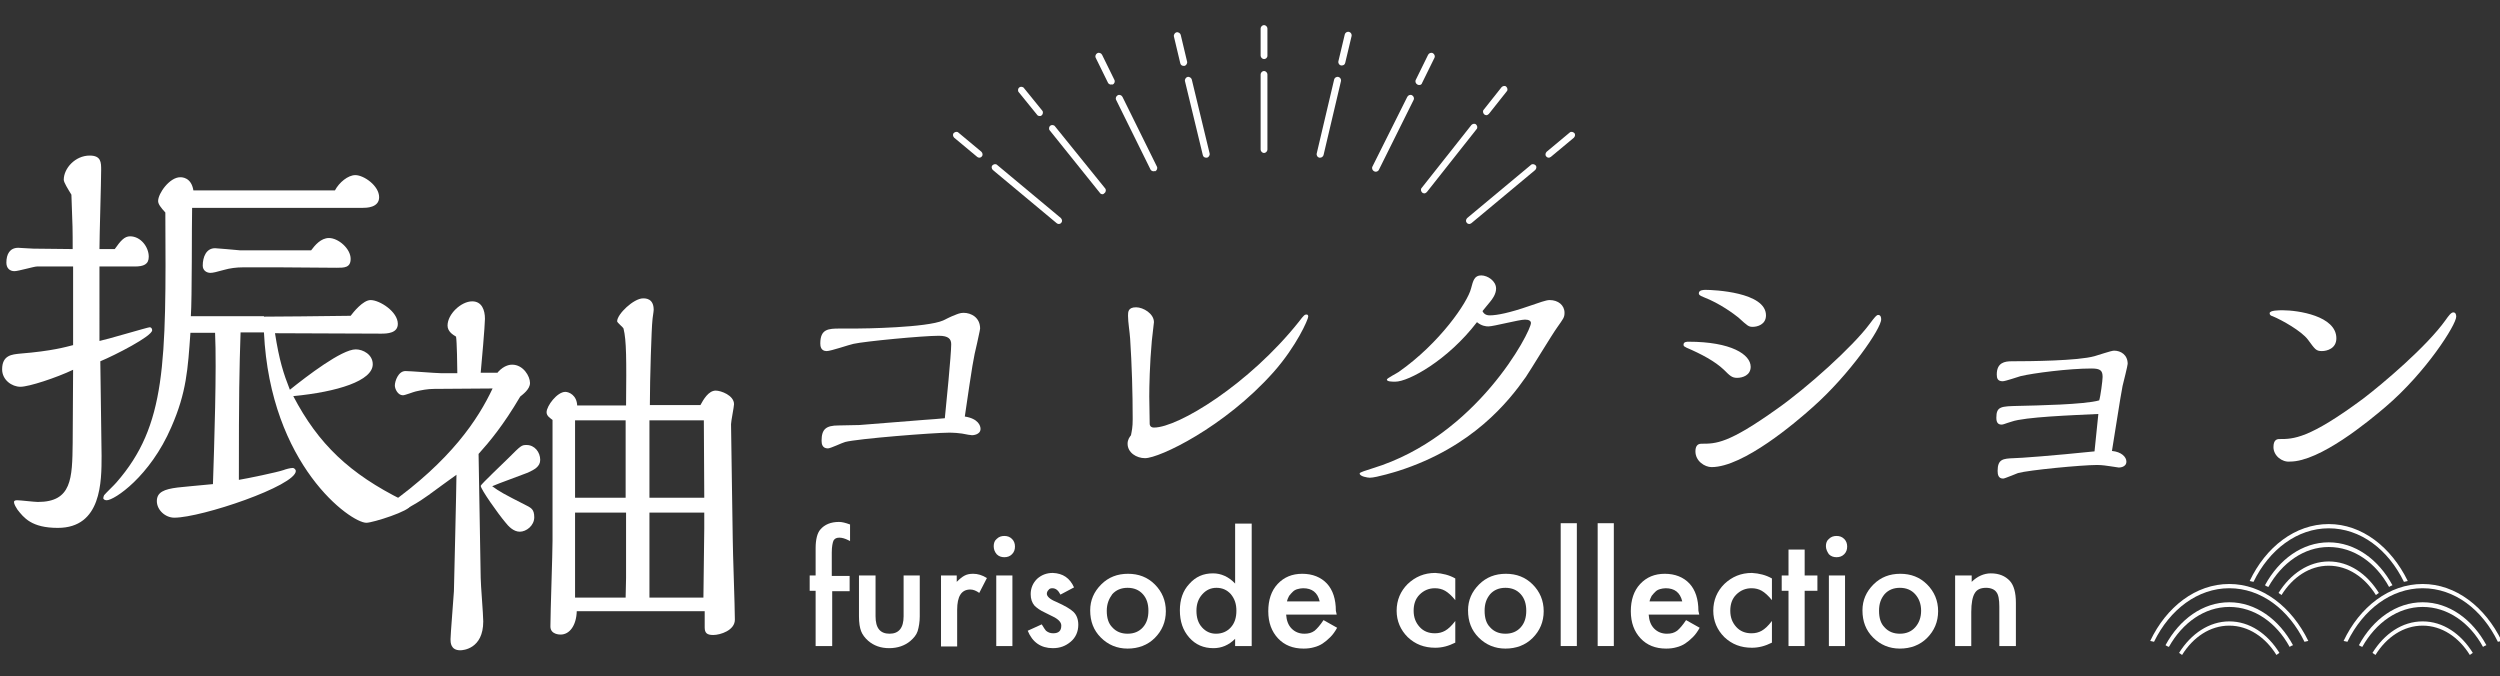 <?xml version="1.0" encoding="utf-8"?>
<!-- Generator: Adobe Illustrator 25.3.1, SVG Export Plug-In . SVG Version: 6.00 Build 0)  -->
<svg version="1.1" id="レイヤー_1" xmlns="http://www.w3.org/2000/svg" xmlns:xlink="http://www.w3.org/1999/xlink" x="0px"
	 y="0px" viewBox="0 0 588.2 159.1" style="enable-background:new 0 0 588.2 159.1;" xml:space="preserve">
<rect x="0" y="0" width="588.2" height="159.1" fill="#333333" stroke="none"/>
<style type="text/css">
	.st0{fill:#FFFFFF;}
</style>
<g>
	<g>
		<path class="st0" d="M3233.3,710c2.7-0.2,2.9-0.2,5-0.4c0.3-2.9,1.5-15,1.5-17.4c0-1.2-0.6-2-2.9-2c-3.8,0-17.4,1.3-20.1,1.9
			c-1,0.2-5.3,1.7-6.3,1.7c-1.4,0-1.5-1.2-1.5-1.8c0-3.4,1.9-3.5,4.6-3.5h3.7c1.9,0,16.7-0.2,20.6-1.9c0.4-0.2,2.2-1.1,2.6-1.2
			c0.7-0.3,1.4-0.6,2.2-0.6c1.8,0,3.9,1.1,3.9,3.7c0,0.3-0.7,3.3-0.7,3.4c-0.9,3.7-1.1,5-2.9,17.3c3.2,0.5,3.7,2.2,3.7,2.9
			c0,1.4-1.8,1.5-2,1.5s-0.5-0.1-0.8-0.1c-2.2-0.5-3.9-0.5-4.7-0.5c-3.4,0-21.4,1.4-24.4,2.2c-0.7,0.2-3.4,1.5-4,1.5
			c-1.3,0-1.5-1-1.5-1.8c0-2.7,1-3.6,4-3.6c1.2,0,3.7-0.1,4.9-0.1L3233.3,710z"/>
		<path class="st0" d="M3282.5,709.8c0-6.2-0.2-12.8-0.6-18.9c-0.1-1.6-0.5-3.9-0.5-5.4c0-0.9,0-2,1.9-2c1.7,0,4.2,1.5,4.2,3.5
			c0,0.2-0.4,3.7-0.5,4.4c-0.5,5.4-0.6,10.9-0.6,13.1c0,0.4,0.1,6.3,0.1,6.5c0.1,0.6,0.5,0.8,1,0.8c5.7,0,22.4-10.2,34.1-24.9
			c1.2-1.6,1.4-1.7,1.8-1.7c0.3,0,0.4,0.2,0.4,0.5c0,0.6-2.7,6.9-8.2,13.1c-11.5,12.9-26.8,20.2-30.2,20.2c-2,0-4.1-1.3-4.1-3.4
			c0-1,0.5-1.6,0.8-2C3282.3,712.5,3282.5,711.8,3282.5,709.8z"/>
		<path class="st0" d="M3366.5,685.4c1.7,0,4.7-0.6,9.3-2.2c2.4-0.8,3.9-1.4,4.8-1.4c2,0,3.5,1.2,3.5,3c0,1.1-0.3,1.4-1.7,3.4
			c-1.3,1.8-6.3,10.1-7.4,11.7c-4,5.7-12.5,16.5-30,22.1c-0.3,0.1-5.2,1.6-6.7,1.6c-0.5,0-2.4-0.3-2.4-1c0-0.3,1.5-0.7,3-1.2
			c24.6-7.5,37.3-32.2,37.3-34.2c0-0.5-0.5-0.8-1.4-0.8c-1.4,0-7.4,1.6-8.6,1.6c-0.6,0-1.6-0.1-2.7-1c-6.9,9-16.1,14-19.2,14
			c-0.8,0-2,0-2-0.5c0-0.3,2.4-1.5,2.8-1.8c9.7-6.8,16.2-16.4,17-19.6c0.5-1.9,0.8-3.1,2.4-3.1c1.5,0,3.5,1.3,3.5,3.1
			c0,1.3-0.9,2.5-1.4,3.1c-0.3,0.4-1.6,1.9-1.8,2.2C3365,684.7,3365.4,685.4,3366.5,685.4z"/>
		<path class="st0" d="M3424.7,700c-1.2,0-1.7-0.5-3.1-1.9c-2.1-2-5.3-3.7-8.8-5.2c-0.5-0.3-0.7-0.3-0.7-0.7c0-0.7,0.8-0.7,1.2-0.7
			c10,0,14.6,3,14.6,5.9C3427.9,699.4,3426,700,3424.7,700z M3442.5,706.9c-3.9,3.5-16.3,14.1-23.8,14.1c-1.6,0-3.8-1.4-3.8-3.7
			c0-1.1,0.4-1.8,1.4-1.8c3.5,0,6.3,0,17.8-8.2c7.1-5,17.8-14.6,21.8-20c1.2-1.6,1.6-2.1,2-2.1c0.6,0,0.7,0.6,0.7,1
			C3458.6,688.4,3451.2,699.2,3442.5,706.9z M3428.4,688.1c-1,0-1.2-0.2-3.4-2.2c-1-0.8-4.3-3.3-8.2-4.8c-1-0.4-1.1-0.6-1.1-0.9
			c0-0.8,1.2-0.8,1.6-0.8c1.8,0,14.2,0.5,14.2,6C3431.5,687.6,3429.4,688.1,3428.4,688.1z"/>
		<path class="st0" d="M3510.7,699.8c0-1.5-0.5-2-2.6-2c-5.4,0-13.8,1.1-16.7,1.8c-0.7,0.2-3.6,1.2-4.2,1.2c-1.2,0-1.4-0.7-1.4-1.6
			c0-2.8,1.9-3.1,3.5-3.1c4.3,0,15.6-0.1,19.5-1.2c0.8-0.2,3.9-1.3,4.6-1.3c1.6,0,3.2,1,3.2,3.1c0,0.4-1,4.4-1.2,5.2
			c-0.5,2.4-2.1,13.1-2.5,15.3c2.2,0.2,3.4,1.4,3.4,2.5c0,1.4-1.7,1.4-1.8,1.4c-0.3,0-1.7-0.3-2-0.3c-0.7-0.1-1.9-0.3-3.1-0.3
			c-3.6,0-16.1,1.2-18.6,1.9c-0.6,0.2-3.1,1.3-3.5,1.3c-1.1,0-1.3-0.9-1.3-1.8c0-2.8,1.3-2.9,3.8-3c1.3,0,9.3-0.6,19-1.6l0.9-8.8
			c-6.2,0.3-17.3,0.7-20.4,1.8c-1.7,0.5-1.9,0.7-2.4,0.7c-1.1,0-1.2-1-1.2-1.6c0-2.7,1.1-2.7,5.2-2.8c4.2-0.1,15.5-0.3,19-1.3
			C3510.2,704.5,3510.7,700.7,3510.7,699.8z"/>
		<path class="st0" d="M3562.3,693.8c-1.4,0-1.6-0.4-3.3-2.7c-1.5-2-6.1-4.6-8.3-5.5c-0.4-0.1-0.7-0.3-0.7-0.7
			c0-0.7,2.2-0.7,3.1-0.7c3.5,0,12.6,1.3,12.6,6.6C3565.7,693.2,3563.5,693.8,3562.3,693.8z M3550.9,716.4c0-1.7,0.8-1.9,1.4-1.9
			c3.3,0,6.9,0,19.7-9.5c4.6-3.5,15-12.3,19.4-18.5c0.7-1,1.3-1.8,1.8-1.8s0.7,0.4,0.7,1c0,1.9-7.1,13.1-16.6,21.2
			c-4.1,3.5-15.5,12.9-22.5,12.9C3552.9,719.9,3550.9,718.4,3550.9,716.4z"/>
	</g>
	<g>
		<path class="st0" d="M3211.8,750.2v13.1h-3.9v-13.1h-1.4v-3.6h1.4v-6.4c0-2.1,0.4-3.6,1.1-4.4c1-1.2,2.5-1.8,4.4-1.8
			c0.7,0,1.5,0.2,2.6,0.6v3.9l-0.4-0.2c-0.8-0.4-1.5-0.6-2.1-0.6c-0.7,0-1.1,0.2-1.4,0.7c-0.2,0.5-0.4,1.4-0.4,2.8v5.5h4.2v3.6
			H3211.8z"/>
		<path class="st0" d="M3222,746.6v9.6c0,2.8,1.1,4.1,3.3,4.1c2.2,0,3.3-1.4,3.3-4.1v-9.6h3.8v9.6c0,1.3-0.2,2.5-0.5,3.5
			c-0.3,0.9-0.9,1.6-1.7,2.3c-1.3,1.1-3,1.7-5,1.7c-2,0-3.6-0.6-4.9-1.7c-0.8-0.7-1.4-1.5-1.7-2.3c-0.3-0.8-0.5-1.9-0.5-3.5v-9.6
			H3222z"/>
		<path class="st0" d="M3237.3,746.6h3.8v1.5c0.7-0.7,1.3-1.2,1.9-1.5c0.6-0.3,1.2-0.4,2-0.4c1,0,2.1,0.3,3.2,1l-1.8,3.5
			c-0.7-0.5-1.4-0.8-2.1-0.8c-2.1,0-3.1,1.6-3.1,4.8v8.6h-3.8V746.6z"/>
		<path class="st0" d="M3249.8,739.6c0-0.7,0.2-1.3,0.7-1.7c0.5-0.5,1.1-0.7,1.8-0.7c0.7,0,1.3,0.2,1.8,0.7c0.5,0.5,0.7,1.1,0.7,1.8
			c0,0.7-0.2,1.3-0.7,1.8c-0.5,0.5-1.1,0.7-1.8,0.7s-1.3-0.2-1.8-0.7C3250,741,3249.8,740.4,3249.8,739.6z M3254.2,746.6v16.6h-3.8
			v-16.6H3254.2z"/>
		<path class="st0" d="M3268.7,749.4l-3.2,1.7c-0.5-1-1.1-1.5-1.9-1.5c-0.4,0-0.7,0.1-0.9,0.4c-0.2,0.2-0.4,0.5-0.4,0.9
			c0,0.6,0.7,1.3,2.2,1.9c2,0.9,3.4,1.7,4.1,2.4c0.7,0.7,1.1,1.7,1.1,3c0,1.6-0.6,3-1.8,4c-1.2,1-2.5,1.5-4.2,1.5
			c-2.8,0-4.8-1.4-5.9-4.1l3.3-1.5c0.5,0.8,0.8,1.3,1,1.5c0.5,0.4,1,0.6,1.7,0.6c1.3,0,1.9-0.6,1.9-1.8c0-0.7-0.5-1.3-1.5-1.9
			c-0.4-0.2-0.8-0.4-1.2-0.6c-0.4-0.2-0.8-0.4-1.2-0.6c-1.1-0.5-1.9-1.1-2.4-1.6c-0.6-0.7-0.9-1.6-0.9-2.7c0-1.4,0.5-2.6,1.5-3.6
			c1-0.9,2.2-1.4,3.7-1.4C3266.1,746.1,3267.7,747.2,3268.7,749.4z"/>
		<path class="st0" d="M3272.5,754.8c0-2.4,0.9-4.4,2.6-6.1c1.7-1.7,3.8-2.5,6.3-2.5c2.5,0,4.6,0.8,6.3,2.5c1.7,1.7,2.6,3.8,2.6,6.3
			c0,2.5-0.9,4.6-2.6,6.3c-1.7,1.7-3.9,2.5-6.4,2.5c-2.5,0-4.6-0.9-6.3-2.6C3273.3,759.4,3272.5,757.3,3272.5,754.8z M3276.4,754.8
			c0,1.7,0.4,3,1.3,3.9c0.9,1,2.1,1.5,3.6,1.5c1.5,0,2.7-0.5,3.6-1.5c0.9-1,1.3-2.3,1.3-3.9c0-1.6-0.4-2.9-1.3-3.9
			c-0.9-1-2.1-1.5-3.6-1.5c-1.5,0-2.7,0.5-3.6,1.5C3276.9,752,3276.4,753.3,3276.4,754.8z"/>
		<path class="st0" d="M3306.6,734.3h3.9v28.9h-3.9v-1.7c-1.5,1.5-3.2,2.2-5.1,2.2c-2.3,0-4.2-0.8-5.7-2.5c-1.5-1.7-2.2-3.8-2.2-6.4
			c0-2.5,0.7-4.6,2.2-6.2c1.5-1.7,3.3-2.5,5.6-2.5c1.9,0,3.7,0.8,5.2,2.4V734.3z M3297.4,754.8c0,1.6,0.4,2.9,1.3,3.9
			c0.9,1,2,1.5,3.3,1.5c1.4,0,2.6-0.5,3.5-1.5c0.9-1,1.3-2.3,1.3-3.9c0-1.6-0.4-2.8-1.3-3.9c-0.9-1-2-1.5-3.4-1.5
			c-1.3,0-2.4,0.5-3.3,1.5C3297.9,752.1,3297.4,753.3,3297.4,754.8z"/>
		<path class="st0" d="M3330.4,755.8h-11.9c0.1,1.4,0.5,2.5,1.3,3.3c0.8,0.8,1.8,1.2,3,1.2c1,0,1.7-0.2,2.4-0.7
			c0.6-0.5,1.3-1.3,2.1-2.5l3.2,1.8c-0.5,0.9-1,1.6-1.6,2.2c-0.6,0.6-1.2,1.1-1.8,1.5c-0.6,0.4-1.3,0.7-2.1,0.9
			c-0.7,0.2-1.5,0.3-2.4,0.3c-2.5,0-4.5-0.8-6-2.4c-1.5-1.6-2.3-3.7-2.3-6.4c0-2.6,0.7-4.8,2.2-6.4c1.5-1.6,3.4-2.4,5.8-2.4
			c2.4,0,4.4,0.8,5.8,2.3c1.4,1.5,2.1,3.7,2.1,6.4L3330.4,755.8z M3326.5,752.7c-0.5-2.1-1.8-3.1-3.9-3.1c-0.5,0-0.9,0.1-1.3,0.2
			s-0.8,0.3-1.1,0.6s-0.6,0.6-0.9,1c-0.2,0.4-0.4,0.8-0.5,1.3H3326.5z"/>
		<path class="st0" d="M3358.4,747.3v5.1c-0.9-1.1-1.7-1.8-2.4-2.2c-0.7-0.4-1.5-0.6-2.4-0.6c-1.4,0-2.6,0.5-3.6,1.5
			c-1,1-1.4,2.3-1.4,3.8c0,1.6,0.5,2.8,1.4,3.8c0.9,1,2.1,1.5,3.6,1.5c0.9,0,1.7-0.2,2.4-0.6c0.7-0.4,1.5-1.1,2.4-2.3v5.1
			c-1.6,0.8-3.1,1.2-4.7,1.2c-2.6,0-4.7-0.8-6.5-2.5c-1.7-1.7-2.6-3.8-2.6-6.2c0-2.5,0.9-4.6,2.6-6.3c1.8-1.7,3.9-2.6,6.5-2.6
			C3355.4,746.1,3356.9,746.5,3358.4,747.3z"/>
		<path class="st0" d="M3361.3,754.8c0-2.4,0.9-4.4,2.6-6.1c1.7-1.7,3.8-2.5,6.3-2.5c2.5,0,4.6,0.8,6.3,2.5c1.7,1.7,2.6,3.8,2.6,6.3
			c0,2.5-0.9,4.6-2.6,6.3c-1.7,1.7-3.9,2.5-6.4,2.5c-2.5,0-4.6-0.9-6.3-2.6C3362.2,759.4,3361.3,757.3,3361.3,754.8z M3365.3,754.8
			c0,1.7,0.4,3,1.3,3.9c0.9,1,2.1,1.5,3.6,1.5c1.5,0,2.7-0.5,3.6-1.5c0.9-1,1.3-2.3,1.3-3.9c0-1.6-0.4-2.9-1.3-3.9
			c-0.9-1-2.1-1.5-3.6-1.5c-1.5,0-2.7,0.5-3.6,1.5C3365.7,752,3365.3,753.3,3365.3,754.8z"/>
		<path class="st0" d="M3387,734.3v28.9h-3.8v-28.9H3387z"/>
		<path class="st0" d="M3395.7,734.3v28.9h-3.8v-28.9H3395.7z"/>
		<path class="st0" d="M3415.8,755.8h-11.9c0.1,1.4,0.5,2.5,1.3,3.3c0.8,0.8,1.8,1.2,3,1.2c1,0,1.7-0.2,2.4-0.7
			c0.6-0.5,1.3-1.3,2.1-2.5l3.2,1.8c-0.5,0.9-1,1.6-1.6,2.2c-0.6,0.6-1.2,1.1-1.8,1.5c-0.6,0.4-1.3,0.7-2.1,0.9
			c-0.7,0.2-1.5,0.3-2.4,0.3c-2.5,0-4.5-0.8-6-2.4c-1.5-1.6-2.3-3.7-2.3-6.4c0-2.6,0.7-4.8,2.2-6.4c1.5-1.6,3.4-2.4,5.8-2.4
			c2.4,0,4.4,0.8,5.8,2.3c1.4,1.5,2.1,3.7,2.1,6.4L3415.8,755.8z M3411.8,752.7c-0.5-2.1-1.8-3.1-3.9-3.1c-0.5,0-0.9,0.1-1.3,0.2
			s-0.8,0.3-1.1,0.6s-0.6,0.6-0.9,1c-0.2,0.4-0.4,0.8-0.5,1.3H3411.8z"/>
		<path class="st0" d="M3432.9,747.3v5.1c-0.9-1.1-1.7-1.8-2.4-2.2c-0.7-0.4-1.5-0.6-2.4-0.6c-1.4,0-2.6,0.5-3.6,1.5
			c-1,1-1.4,2.3-1.4,3.8c0,1.6,0.5,2.8,1.4,3.8c0.9,1,2.1,1.5,3.6,1.5c0.9,0,1.7-0.2,2.4-0.6c0.7-0.4,1.5-1.1,2.4-2.3v5.1
			c-1.6,0.8-3.1,1.2-4.7,1.2c-2.6,0-4.7-0.8-6.5-2.5c-1.7-1.7-2.6-3.8-2.6-6.2c0-2.5,0.9-4.6,2.6-6.3c1.8-1.7,3.9-2.6,6.5-2.6
			C3429.9,746.1,3431.5,746.5,3432.9,747.3z"/>
		<path class="st0" d="M3440.6,750.2v13.1h-3.8v-13.1h-1.6v-3.6h1.6v-6.1h3.8v6.1h3v3.6H3440.6z"/>
		<path class="st0" d="M3445.6,739.6c0-0.7,0.2-1.3,0.7-1.7c0.5-0.5,1.1-0.7,1.8-0.7c0.7,0,1.3,0.2,1.8,0.7c0.5,0.5,0.7,1.1,0.7,1.8
			c0,0.7-0.2,1.3-0.7,1.8c-0.5,0.5-1.1,0.7-1.8,0.7c-0.7,0-1.3-0.2-1.8-0.7C3445.9,741,3445.6,740.4,3445.6,739.6z M3450.1,746.6
			v16.6h-3.8v-16.6H3450.1z"/>
		<path class="st0" d="M3454.1,754.8c0-2.4,0.9-4.4,2.6-6.1c1.7-1.7,3.8-2.5,6.3-2.5c2.5,0,4.6,0.8,6.3,2.5c1.7,1.7,2.6,3.8,2.6,6.3
			c0,2.5-0.9,4.6-2.6,6.3c-1.7,1.7-3.9,2.5-6.4,2.5c-2.5,0-4.6-0.9-6.3-2.6C3455,759.4,3454.1,757.3,3454.1,754.8z M3458.1,754.8
			c0,1.7,0.4,3,1.3,3.9c0.9,1,2.1,1.5,3.6,1.5c1.5,0,2.7-0.5,3.6-1.5c0.9-1,1.4-2.3,1.4-3.9c0-1.6-0.5-2.9-1.4-3.9
			c-0.9-1-2.1-1.5-3.6-1.5c-1.5,0-2.7,0.5-3.6,1.5C3458.5,752,3458.1,753.3,3458.1,754.8z"/>
		<path class="st0" d="M3476,746.6h3.9v1.5c1.3-1.3,2.9-2,4.5-2c1.9,0,3.4,0.6,4.5,1.8c0.9,1,1.4,2.7,1.4,5.1v10.2h-3.9v-9.3
			c0-1.6-0.2-2.8-0.7-3.4c-0.4-0.6-1.3-1-2.4-1c-1.3,0-2.2,0.4-2.7,1.3c-0.5,0.8-0.8,2.3-0.8,4.4v8h-3.9V746.6z"/>
	</g>
	<g>
		<path class="st0" d="M3039.4,691.4c1.9-0.4,11.3-3.2,11.7-3.2c0.5,0,0.6,0.5,0.6,0.7c0,1.4-8.8,5.9-12.2,7.3
			c0,3.2,0.3,18.7,0.3,22.2c0,6.1,0,17-10.3,17c-6.2,0-8-2.4-9.5-4.3c-0.3-0.5-0.8-1.2-0.8-1.8c0-0.4,0.5-0.4,0.8-0.4
			c0.7,0,4,0.4,4.8,0.4c8,0,8.1-5.5,8.2-13.9l0.2-17.3c-4,1.9-10.4,4-12.4,4c-2,0-4.3-1.6-4.3-4.1c0-3.4,2.4-3.5,4.2-3.7
			c7.6-0.6,10.9-1.6,12.5-2v-18.6h-8.5c-0.7,0-4.4,1.1-5.3,1.1c-1.1,0-1.9-0.7-1.9-2c0-2,0.8-3.5,2.8-3.5c0.3,0,3,0.2,3.6,0.2
			l9.2,0.1c0-4.4,0-5.3-0.3-12.8c-0.8-1.3-1.8-2.9-1.8-3.5c0-2.7,2.7-5.7,6.1-5.7c2.7,0,2.7,1.6,2.7,3.4c0,2.7-0.4,15.7-0.4,18.6
			h3.5c1.4-2,2.3-3,3.6-3c2.5,0,4.4,2.5,4.4,4.8c0,1.8-1.2,2.3-3.3,2.3h-8.3V691.4z M3078.1,685.7c3.7,0,12.5-0.1,20.4-0.2
			c0.6-0.8,2.9-3.7,4.7-3.7c2.1,0,6.4,2.7,6.4,5.6c0,2.2-2.5,2.3-3.9,2.3c-3.6,0-21.1-0.1-25-0.1c1,6.4,2,9.5,3.5,13.3
			c4-3.2,12.2-9.5,15.5-9.5c1.7,0,4,1.2,4,3.5c0,3.9-8.3,6.5-18.7,7.5c5.9,11.3,13.3,18.3,25.8,24.5c0.1,0,1.8,0.8,1.8,1.2
			c0,1.3-8.9,4.1-10.4,4.1c-3.7,0-22.6-13.5-24.1-44.8h-5.5c-0.3,9.2-0.4,14-0.4,34.7c1.9-0.3,9.1-1.8,10.5-2.3
			c0.5-0.2,1.6-0.5,2.2-0.5c0.3,0,0.7,0.4,0.7,0.7c0,3.5-22.2,11-28.6,11c-2.1,0-4.1-1.8-4.1-3.9c0-2.1,1.7-2.8,4.9-3.2
			c1.1-0.1,3.8-0.4,8.3-0.8c0.3-9,0.9-27.2,0.5-35.6h-5.8c-0.6,8.5-0.9,14-4.5,22.2c-5,11.6-13.4,17.2-15.2,17.2
			c-0.4,0-0.8-0.2-0.8-0.5c0-0.2,0.1-0.5,0.2-0.7c0.4-0.5,2.5-2.5,2.9-3c11.7-13.4,11.7-27.9,11.5-63.5c-1.1-1.2-1.7-2-1.7-2.7
			c0-1.8,2.7-5.6,5.2-5.6c0.4,0,2.6,0,3.1,3.1h33.3c1-1.9,3.1-3.6,4.8-3.6c2,0,5.6,2.5,5.6,5.2c0,2.5-3.1,2.5-3.8,2.5h-39.9
			c-0.1,3.6,0,21.5-0.3,25.5H3078.1z M3073.1,674c-1.6,0-3.1,0.2-4.5,0.6c-1.8,0.5-2.6,0.7-3.2,0.7c-0.8,0-1.8-0.5-1.8-1.7
			c0-2,0.8-4.1,2.9-4.1c0.2,0,5,0.4,5.9,0.5h16.7c0.9-1.2,2.3-2.9,4.2-2.9c2.2,0,5.1,2.5,5.1,4.9c0,2.1-1.5,2.1-3.3,2.1
			c-1.9,0-11.2-0.1-13.2-0.1H3073.1z"/>
	</g>
	<g>
		<path class="st0" d="M3133.1,698.8c1.6-1.8,3.1-1.8,3.4-1.8c2.6,0,4.2,2.7,4.2,4.3c0,1.5-1.7,2.7-2.3,3.2
			c-4,6.8-7.2,10.6-9.8,13.5c0.1,4.6,0.5,28,0.5,29.2c0,1.5,0.6,8.6,0.6,10.2c0,6.5-4.8,6.8-5.4,6.8c-2.3,0-2.3-1.9-2.3-2.6
			c0-1.1,0.7-9.5,0.8-11.3c0-0.1,0.6-25,0.6-27.4c-0.9,0.6-5.6,4.1-6.6,4.8c-1.4,1-6.1,4.3-9.1,4.3c-0.5,0-1.6-0.1-1.6-0.7
			c0-0.3,0.7-0.8,1-1.1c15.1-10.7,21.4-20.4,24.8-27.6l-13.8,0.1c-1.5,0-3,0.3-4.3,0.6c-0.5,0.1-2.5,0.9-3,0.9
			c-1.2,0-1.9-1.5-1.9-2.3c0-1,0.8-3.4,2.5-3.4c1.2,0,7.1,0.5,8.3,0.5h3.9c0-1.5-0.1-7.6-0.3-8.6c-0.7-0.4-2-1.2-2-2.6
			c0-2.7,3.2-5.7,5.8-5.7c2.3,0,3,2.1,3,4.1c0,1.5-0.8,10.7-1,12.7H3133.1z M3140,730.1c0.9,0.5,1.7,0.8,1.7,2.7
			c0,2-1.9,3.4-3.4,3.4s-2.7-1.3-3.4-2.2c-1.7-2-5.8-7.8-5.8-8.6c0-0.3,5.5-5.5,6.5-6.5c3-3,3.1-3.1,4.3-3.1c1.9,0,3.2,1.7,3.2,3.5
			c0,1.6-1.4,2.3-2.9,3c-1.2,0.5-7.1,2.6-8.4,3.2C3133.6,726.9,3134.3,727.3,3140,730.1z M3180.8,706.5c0.7-1.3,1.9-3.4,3.6-3.4
			c1.2,0,4.3,1.1,4.3,3.2c0,0.6-0.7,4-0.7,4.7c0,2.4,0.4,25.2,0.4,27c0,2.7,0.5,16,0.5,19c0,2.5-3.4,3.6-5.1,3.6c-1.5,0-2-0.5-2-1.8
			v-3.8h-30.1c-0.1,3.4-1.7,5.5-3.8,5.5c-0.2,0-2.4,0-2.4-1.9c0-3.2,0.5-17.1,0.5-20.2v-28.6c-0.5-0.4-1.4-0.9-1.4-1.8
			c0-1.5,2.5-4.8,4.4-4.8c0.9,0,2.7,0.8,2.8,3.2h11.5c0.1-10.9,0.1-15.3-0.6-18.1c-0.1-0.3-1.5-1.4-1.5-1.7c0-1.7,3.9-5.4,6.1-5.4
			c0.6,0,2.5,0,2.5,2.7c0,0.4-0.3,2.1-0.3,2.5c-0.2,1.6-0.6,13.7-0.6,19.9H3180.8z M3163.2,728.3v-18.2h-11.9v18.2H3163.2z
			 M3163.2,751.8c0-0.6,0.1-3.9,0.1-4.6v-15.4h-12v20H3163.2z M3181.7,728.3l-0.1-18.2h-12.8v18.2H3181.7z M3181.7,735.4v-3.7h-12.9
			v20h12.7L3181.7,735.4z"/>
	</g>
	<g>
		<g>
			<path class="st0" d="M3540.5,749.6c-7.4,0-14,5-17.7,12.6c-0.3-0.1-0.6-0.1-0.9-0.2c3.8-8,10.7-13.4,18.6-13.4
				c7.8,0,14.7,5.4,18.6,13.4c-0.3,0.1-0.6,0.1-0.9,0.2C3554.5,754.6,3548,749.6,3540.5,749.6z"/>
			<path class="st0" d="M3540.5,754c-5.8,0-11,3.7-14.2,9.4c-0.3-0.1-0.5-0.2-0.8-0.4c3.3-6.1,8.8-10.1,15-10.1s11.7,4,15,10.1
				c-0.3,0.1-0.5,0.2-0.8,0.4C3551.6,757.7,3546.4,754,3540.5,754z"/>
			<path class="st0" d="M3540.5,757.4c4.8,0,9,2.9,11.8,7.4c-0.2,0.2-0.5,0.3-0.7,0.5c-2.6-4.2-6.6-6.9-11.1-6.9
				c-4.5,0-8.5,2.7-11.1,6.9c-0.2-0.2-0.5-0.3-0.7-0.5C3531.5,760.3,3535.8,757.4,3540.5,757.4z"/>
		</g>
		<g>
			<path class="st0" d="M3586,749.6c-7.4,0-14,5-17.7,12.6c-0.3-0.1-0.6-0.1-0.9-0.2c3.8-8,10.7-13.4,18.6-13.4s14.7,5.4,18.6,13.4
				c-0.3,0.1-0.6,0.1-0.9,0.2C3600,754.6,3593.5,749.6,3586,749.6z"/>
			<path class="st0" d="M3586,754c-5.8,0-11,3.7-14.2,9.4c-0.3-0.1-0.5-0.2-0.8-0.4c3.3-6.1,8.8-10.1,15-10.1s11.7,4,15,10.1
				c-0.3,0.1-0.5,0.2-0.8,0.4C3597.1,757.7,3591.9,754,3586,754z"/>
			<path class="st0" d="M3586,757.4c4.8,0,9,2.9,11.8,7.4c-0.2,0.2-0.5,0.3-0.7,0.5c-2.6-4.2-6.6-6.9-11.1-6.9
				c-4.5,0-8.5,2.7-11.1,6.9c-0.2-0.2-0.5-0.3-0.7-0.5C3577,760.3,3581.2,757.4,3586,757.4z"/>
		</g>
		<g>
			<path class="st0" d="M3563.9,735.4c-7.4,0-14,5-17.7,12.6c-0.3-0.1-0.6-0.1-0.9-0.2c3.8-8,10.7-13.4,18.6-13.4
				s14.7,5.4,18.6,13.4c-0.3,0.1-0.6,0.1-0.9,0.2C3577.9,740.4,3571.4,735.4,3563.9,735.4z"/>
			<path class="st0" d="M3563.9,739.8c-5.8,0-11,3.7-14.2,9.4c-0.3-0.1-0.5-0.2-0.8-0.4c3.3-6.1,8.8-10.1,15-10.1s11.7,4,15,10.1
				c-0.3,0.1-0.5,0.2-0.8,0.4C3575,743.6,3569.8,739.8,3563.9,739.8z"/>
			<path class="st0" d="M3563.9,743.2c4.8,0,9,2.9,11.8,7.4c-0.2,0.2-0.5,0.3-0.7,0.5c-2.6-4.2-6.6-6.9-11.1-6.9
				c-4.5,0-8.5,2.7-11.1,6.9c-0.2-0.2-0.5-0.3-0.7-0.5C3554.9,746.1,3559.1,743.2,3563.9,743.2z"/>
		</g>
	</g>
	<g>
		<g>
			<g>
				<path class="st0" d="M3331.7,626.6c-0.1,0-0.1,0-0.2,0c-0.4-0.1-0.7-0.5-0.6-1l1.5-6.3c0.1-0.4,0.5-0.7,1-0.6
					c0.4,0.1,0.7,0.5,0.6,1l-1.5,6.3C3332.4,626.3,3332.1,626.6,3331.7,626.6z"/>
			</g>
			<g>
				<path class="st0" d="M3326.6,648.2c-0.1,0-0.1,0-0.2,0c-0.4-0.1-0.7-0.5-0.6-1l4.1-17.4c0.1-0.4,0.5-0.7,1-0.6
					c0.4,0.1,0.7,0.5,0.6,1l-4.1,17.4C3327.3,648,3327,648.2,3326.6,648.2z"/>
			</g>
		</g>
		<g>
			<g>
				<path class="st0" d="M3260.6,638.5c-0.2,0-0.5-0.1-0.6-0.3l-4.3-5.3c-0.3-0.3-0.2-0.9,0.1-1.1c0.3-0.3,0.9-0.2,1.1,0.1l4.3,5.3
					c0.3,0.3,0.2,0.9-0.1,1.1C3261,638.4,3260.8,638.5,3260.6,638.5z"/>
			</g>
			<g>
				<path class="st0" d="M3275.4,656.8c-0.2,0-0.5-0.1-0.6-0.3l-11.8-14.7c-0.3-0.3-0.2-0.9,0.1-1.1c0.3-0.3,0.9-0.2,1.1,0.1
					l11.8,14.7c0.3,0.3,0.2,0.9-0.1,1.1C3275.7,656.8,3275.5,656.8,3275.4,656.8z"/>
			</g>
		</g>
		<g>
			<g>
				<path class="st0" d="M3365.7,638.2c-0.2,0-0.4-0.1-0.5-0.2c-0.3-0.3-0.4-0.8-0.1-1.1l4.2-5.3c0.3-0.3,0.8-0.4,1.1-0.1
					c0.3,0.3,0.4,0.8,0.1,1.1l-4.2,5.3C3366.1,638.1,3365.9,638.2,3365.7,638.2z"/>
			</g>
			<g>
				<path class="st0" d="M3351.1,656.6c-0.2,0-0.4-0.1-0.5-0.2c-0.3-0.3-0.4-0.8-0.1-1.1l11.7-14.8c0.3-0.3,0.8-0.4,1.1-0.1
					c0.3,0.3,0.4,0.8,0.1,1.1l-11.7,14.8C3351.5,656.5,3351.3,656.6,3351.1,656.6z"/>
			</g>
		</g>
		<g>
			<g>
				<path class="st0" d="M3294.5,626.7c-0.4,0-0.7-0.2-0.8-0.6l-1.5-6.3c-0.1-0.4,0.2-0.9,0.6-1c0.4-0.1,0.9,0.2,1,0.6l1.5,6.3
					c0.1,0.4-0.2,0.9-0.6,1C3294.6,626.7,3294.6,626.7,3294.5,626.7z"/>
			</g>
			<g>
				<path class="st0" d="M3299.8,648.3c-0.4,0-0.7-0.2-0.8-0.6l-4.2-17.4c-0.1-0.4,0.2-0.9,0.6-1c0.4-0.1,0.9,0.2,1,0.6l4.2,17.4
					c0.1,0.4-0.2,0.9-0.6,1C3299.9,648.3,3299.8,648.3,3299.8,648.3z"/>
			</g>
		</g>
		<g>
			<g>
				<path class="st0" d="M3349.9,631.2c-0.1,0-0.2,0-0.4-0.1c-0.4-0.2-0.6-0.7-0.4-1.1l2.9-5.9c0.2-0.4,0.7-0.6,1.1-0.4
					c0.4,0.2,0.6,0.7,0.4,1.1l-2.9,5.9C3350.5,631,3350.2,631.2,3349.9,631.2z"/>
			</g>
			<g>
				<path class="st0" d="M3339.7,651.6c-0.1,0-0.2,0-0.4-0.1c-0.4-0.2-0.6-0.7-0.4-1.1l8.2-16.4c0.2-0.4,0.7-0.6,1.1-0.4
					c0.4,0.2,0.6,0.7,0.4,1.1l-8.2,16.4C3340.3,651.4,3340,651.6,3339.7,651.6z"/>
			</g>
		</g>
		<g>
			<g>
				<path class="st0" d="M3277.4,631c-0.3,0-0.6-0.2-0.7-0.4l-2.9-5.9c-0.2-0.4,0-0.9,0.4-1.1c0.4-0.2,0.9,0,1.1,0.4l2.9,5.9
					c0.2,0.4,0,0.9-0.4,1.1C3277.6,631,3277.5,631,3277.4,631z"/>
			</g>
			<g>
				<path class="st0" d="M3287.4,651.4c-0.3,0-0.6-0.2-0.7-0.4l-8.1-16.4c-0.2-0.4,0-0.9,0.4-1.1c0.4-0.2,0.9,0,1.1,0.4l8.1,16.4
					c0.2,0.4,0,0.9-0.4,1.1C3287.7,651.4,3287.6,651.4,3287.4,651.4z"/>
			</g>
		</g>
		<g>
			<g>
				<path class="st0" d="M3246.4,648.3c-0.2,0-0.4-0.1-0.5-0.2l-5.4-4.5c-0.3-0.3-0.4-0.8-0.1-1.1c0.3-0.3,0.8-0.4,1.1-0.1l5.4,4.5
					c0.3,0.3,0.4,0.8,0.1,1.1C3246.9,648.2,3246.6,648.3,3246.4,648.3z"/>
			</g>
			<g>
				<path class="st0" d="M3265.1,663.9c-0.2,0-0.4-0.1-0.5-0.2l-15-12.5c-0.3-0.3-0.4-0.8-0.1-1.1c0.3-0.3,0.8-0.4,1.1-0.1l15,12.5
					c0.3,0.3,0.4,0.8,0.1,1.1C3265.6,663.8,3265.3,663.9,3265.1,663.9z"/>
			</g>
		</g>
		<g>
			<g>
				<path class="st0" d="M3380.4,648.3c-0.2,0-0.5-0.1-0.6-0.3c-0.3-0.3-0.2-0.8,0.1-1.1l5.4-4.5c0.3-0.3,0.8-0.2,1.1,0.1
					s0.2,0.8-0.1,1.1l-5.4,4.5C3380.7,648.2,3380.5,648.3,3380.4,648.3z"/>
			</g>
			<g>
				<path class="st0" d="M3361.7,663.9c-0.2,0-0.5-0.1-0.6-0.3c-0.3-0.3-0.2-0.8,0.1-1.1l15-12.5c0.3-0.3,0.8-0.2,1.1,0.1
					c0.3,0.3,0.2,0.8-0.1,1.1l-15,12.5C3362,663.8,3361.8,663.9,3361.7,663.9z"/>
			</g>
		</g>
		<g>
			<g>
				<path class="st0" d="M3313.4,625.1c-0.4,0-0.8-0.4-0.8-0.8v-6.4c0-0.4,0.4-0.8,0.8-0.8s0.8,0.4,0.8,0.8v6.4
					C3314.2,624.7,3313.8,625.1,3313.4,625.1z"/>
			</g>
			<g>
				<path class="st0" d="M3313.4,647.2c-0.4,0-0.8-0.4-0.8-0.8v-17.7c0-0.4,0.4-0.8,0.8-0.8s0.8,0.4,0.8,0.8v17.7
					C3314.2,646.8,3313.8,647.2,3313.4,647.2z"/>
			</g>
		</g>
	</g>
</g>
<g>
	<g>
		<path class="st0" d="M217.3,98.8c2.7-0.2,2.9-0.2,5-0.4c0.3-2.9,1.5-15,1.5-17.4c0-1.2-0.6-2-2.9-2c-3.8,0-17.4,1.3-20.1,1.9
			c-1,0.2-5.3,1.7-6.3,1.7c-1.4,0-1.5-1.2-1.5-1.8c0-3.4,1.9-3.5,4.6-3.5h3.7c1.9,0,16.7-0.2,20.6-1.9c0.4-0.2,2.2-1.1,2.6-1.2
			c0.7-0.3,1.4-0.6,2.2-0.6c1.8,0,3.9,1.1,3.9,3.7c0,0.3-0.7,3.3-0.7,3.4c-0.9,3.7-1.1,5-2.9,17.3c3.2,0.5,3.7,2.2,3.7,2.9
			c0,1.4-1.8,1.5-2,1.5s-0.5-0.1-0.8-0.1c-2.2-0.5-3.9-0.5-4.7-0.5c-3.4,0-21.4,1.4-24.4,2.2c-0.7,0.2-3.4,1.5-4,1.5
			c-1.3,0-1.5-1-1.5-1.8c0-2.7,1-3.6,4-3.6c1.2,0,3.7-0.1,4.9-0.1L217.3,98.8z"/>
		<path class="st0" d="M266.5,98.6c0-6.2-0.2-12.8-0.6-18.9c-0.1-1.6-0.5-3.9-0.5-5.4c0-0.9,0-2,1.9-2c1.7,0,4.2,1.5,4.2,3.5
			c0,0.2-0.4,3.7-0.5,4.4c-0.5,5.4-0.6,10.9-0.6,13.1c0,0.4,0.1,6.3,0.1,6.5c0.1,0.6,0.5,0.8,1,0.8c5.7,0,22.4-10.2,34.1-24.9
			c1.2-1.6,1.4-1.7,1.8-1.7c0.3,0,0.4,0.2,0.4,0.5c0,0.6-2.7,6.9-8.2,13.1c-11.5,12.9-26.8,20.2-30.2,20.2c-2,0-4.1-1.3-4.1-3.4
			c0-1,0.5-1.6,0.8-2C266.3,101.3,266.5,100.6,266.5,98.6z"/>
		<path class="st0" d="M350.5,74.2c1.7,0,4.7-0.6,9.3-2.2c2.4-0.8,3.9-1.4,4.8-1.4c2,0,3.5,1.2,3.5,3c0,1.1-0.3,1.4-1.7,3.4
			c-1.3,1.8-6.3,10.1-7.4,11.7c-4,5.7-12.5,16.5-30,22.1c-0.3,0.1-5.2,1.6-6.7,1.6c-0.5,0-2.4-0.3-2.4-1c0-0.3,1.5-0.7,3-1.2
			c24.6-7.5,37.3-32.2,37.3-34.2c0-0.5-0.5-0.8-1.4-0.8c-1.4,0-7.4,1.6-8.6,1.6c-0.6,0-1.6-0.1-2.7-1c-6.9,9-16.1,14-19.2,14
			c-0.8,0-2,0-2-0.5c0-0.3,2.4-1.5,2.8-1.8c9.7-6.8,16.2-16.4,17-19.6c0.5-1.9,0.8-3.1,2.4-3.1c1.5,0,3.5,1.3,3.5,3.1
			c0,1.3-0.9,2.5-1.4,3.1c-0.3,0.4-1.6,1.9-1.8,2.2C349,73.6,349.4,74.2,350.5,74.2z"/>
		<path class="st0" d="M408.7,88.9c-1.2,0-1.7-0.5-3.1-1.9c-2.1-2-5.3-3.7-8.8-5.2c-0.5-0.3-0.7-0.3-0.7-0.7c0-0.7,0.8-0.7,1.2-0.7
			c10,0,14.6,3,14.6,5.9C411.9,88.3,410,88.9,408.7,88.9z M426.5,95.8c-3.9,3.5-16.3,14.1-23.8,14.1c-1.6,0-3.8-1.4-3.8-3.7
			c0-1.1,0.4-1.8,1.4-1.8c3.5,0,6.3,0,17.8-8.2c7.1-5,17.8-14.6,21.8-20c1.2-1.6,1.6-2.1,2-2.1c0.6,0,0.7,0.6,0.7,1
			C442.7,77.2,435.2,88.1,426.5,95.8z M412.4,76.9c-1,0-1.2-0.2-3.4-2.2c-1-0.8-4.3-3.3-8.2-4.8c-1-0.4-1.1-0.6-1.1-0.9
			c0-0.8,1.2-0.8,1.6-0.8c1.8,0,14.2,0.5,14.2,6C415.5,76.4,413.4,76.9,412.4,76.9z"/>
		<path class="st0" d="M494.7,88.7c0-1.5-0.5-2-2.6-2c-5.4,0-13.8,1.1-16.7,1.8c-0.7,0.2-3.6,1.2-4.2,1.2c-1.2,0-1.4-0.7-1.4-1.6
			c0-2.8,1.9-3.1,3.5-3.1c4.3,0,15.6-0.1,19.5-1.2c0.8-0.2,3.9-1.3,4.6-1.3c1.6,0,3.2,1,3.2,3.1c0,0.4-1,4.4-1.2,5.2
			c-0.5,2.4-2.1,13.1-2.5,15.3c2.2,0.2,3.4,1.4,3.4,2.5c0,1.4-1.7,1.4-1.8,1.4c-0.3,0-1.7-0.3-2-0.3c-0.7-0.1-1.9-0.3-3.1-0.3
			c-3.6,0-16.1,1.2-18.6,1.9c-0.6,0.2-3.1,1.3-3.5,1.3c-1.1,0-1.3-0.9-1.3-1.8c0-2.8,1.3-2.9,3.8-3c1.3,0,9.3-0.6,19-1.6l0.9-8.8
			c-6.2,0.3-17.3,0.7-20.4,1.8c-1.7,0.5-1.9,0.7-2.4,0.7c-1.1,0-1.2-1-1.2-1.6c0-2.7,1.1-2.7,5.2-2.8c4.2-0.1,15.5-0.3,19-1.3
			C494.2,93.3,494.7,89.5,494.7,88.7z"/>
		<path class="st0" d="M546.3,82.6c-1.4,0-1.6-0.4-3.3-2.7c-1.5-2-6.1-4.6-8.3-5.5c-0.4-0.1-0.7-0.3-0.7-0.7c0-0.7,2.2-0.7,3.1-0.7
			c3.5,0,12.6,1.3,12.6,6.6C549.7,82,547.5,82.6,546.3,82.6z M534.9,105.2c0-1.7,0.8-1.9,1.4-1.9c3.3,0,6.9,0,19.7-9.5
			c4.6-3.5,15-12.3,19.4-18.5c0.7-1,1.3-1.8,1.8-1.8s0.7,0.4,0.7,1c0,1.9-7.1,13.1-16.6,21.2c-4.1,3.5-15.5,12.9-22.5,12.9
			C536.9,108.8,534.9,107.2,534.9,105.2z"/>
	</g>
	<g>
		<path class="st0" d="M195.8,139V152h-3.9V139h-1.4v-3.6h1.4V129c0-2.1,0.4-3.6,1.1-4.4c1-1.2,2.5-1.8,4.4-1.8
			c0.7,0,1.5,0.2,2.6,0.6v3.9l-0.4-0.2c-0.8-0.4-1.5-0.6-2.1-0.6c-0.7,0-1.1,0.2-1.4,0.7c-0.2,0.5-0.4,1.4-0.4,2.8v5.5h4.2v3.6
			H195.8z"/>
		<path class="st0" d="M206,135.4v9.6c0,2.8,1.1,4.1,3.3,4.1c2.2,0,3.3-1.4,3.3-4.1v-9.6h3.8v9.6c0,1.3-0.2,2.5-0.5,3.5
			c-0.3,0.9-0.9,1.6-1.7,2.3c-1.3,1.1-3,1.7-5,1.7c-2,0-3.6-0.6-4.9-1.7c-0.8-0.7-1.4-1.5-1.7-2.3c-0.3-0.8-0.5-1.9-0.5-3.5v-9.6
			H206z"/>
		<path class="st0" d="M221.3,135.4h3.8v1.5c0.7-0.7,1.3-1.2,1.9-1.5c0.6-0.3,1.2-0.4,2-0.4c1,0,2.1,0.3,3.2,1l-1.8,3.5
			c-0.7-0.5-1.4-0.8-2.1-0.8c-2.1,0-3.1,1.6-3.1,4.8v8.6h-3.8V135.4z"/>
		<path class="st0" d="M233.8,128.5c0-0.7,0.2-1.3,0.7-1.7c0.5-0.5,1.1-0.7,1.8-0.7c0.7,0,1.3,0.2,1.8,0.7c0.5,0.5,0.7,1.1,0.7,1.8
			c0,0.7-0.2,1.3-0.7,1.8c-0.5,0.5-1.1,0.7-1.8,0.7s-1.3-0.2-1.8-0.7C234,129.8,233.8,129.2,233.8,128.5z M238.2,135.4V152h-3.8
			v-16.6H238.2z"/>
		<path class="st0" d="M252.7,138.2l-3.2,1.7c-0.5-1-1.1-1.5-1.9-1.5c-0.4,0-0.7,0.1-0.9,0.4c-0.2,0.2-0.4,0.5-0.4,0.9
			c0,0.6,0.7,1.3,2.2,1.9c2,0.9,3.4,1.7,4.1,2.4c0.7,0.7,1.1,1.7,1.1,3c0,1.6-0.6,3-1.8,4c-1.2,1-2.5,1.5-4.2,1.5
			c-2.8,0-4.8-1.4-5.9-4.1l3.3-1.5c0.5,0.8,0.8,1.3,1,1.5c0.5,0.4,1,0.6,1.7,0.6c1.3,0,1.9-0.6,1.9-1.8c0-0.7-0.5-1.3-1.5-1.9
			c-0.4-0.2-0.8-0.4-1.2-0.6c-0.4-0.2-0.8-0.4-1.2-0.6c-1.1-0.5-1.9-1.1-2.4-1.6c-0.6-0.7-0.9-1.6-0.9-2.7c0-1.4,0.5-2.6,1.5-3.6
			c1-0.9,2.2-1.4,3.7-1.4C250.1,134.9,251.7,136,252.7,138.2z"/>
		<path class="st0" d="M256.5,143.6c0-2.4,0.9-4.4,2.6-6.1c1.7-1.7,3.8-2.5,6.3-2.5c2.5,0,4.6,0.8,6.3,2.5c1.7,1.7,2.6,3.8,2.6,6.3
			c0,2.5-0.9,4.6-2.6,6.3c-1.7,1.7-3.9,2.5-6.4,2.5c-2.5,0-4.6-0.9-6.3-2.6C257.3,148.3,256.5,146.2,256.5,143.6z M260.4,143.7
			c0,1.7,0.4,3,1.3,3.9c0.9,1,2.1,1.5,3.6,1.5c1.5,0,2.7-0.5,3.6-1.5c0.9-1,1.3-2.3,1.3-3.9c0-1.6-0.4-2.9-1.3-3.9
			c-0.9-1-2.1-1.5-3.6-1.5c-1.5,0-2.7,0.5-3.6,1.5C260.9,140.9,260.4,142.1,260.4,143.7z"/>
		<path class="st0" d="M290.6,123.2h3.9V152h-3.9v-1.7c-1.5,1.5-3.2,2.2-5.1,2.2c-2.3,0-4.2-0.8-5.7-2.5c-1.5-1.7-2.2-3.8-2.2-6.4
			c0-2.5,0.7-4.6,2.2-6.2c1.5-1.7,3.3-2.5,5.6-2.5c1.9,0,3.7,0.8,5.2,2.4V123.2z M281.5,143.7c0,1.6,0.4,2.9,1.3,3.9
			c0.9,1,2,1.5,3.3,1.5c1.4,0,2.6-0.5,3.5-1.5c0.9-1,1.3-2.3,1.3-3.9c0-1.6-0.4-2.8-1.3-3.9c-0.9-1-2-1.5-3.4-1.5
			c-1.3,0-2.4,0.5-3.3,1.5C281.9,140.9,281.5,142.2,281.5,143.7z"/>
		<path class="st0" d="M314.5,144.6h-11.9c0.1,1.4,0.5,2.5,1.3,3.3c0.8,0.8,1.8,1.2,3,1.2c1,0,1.7-0.2,2.4-0.7
			c0.6-0.5,1.3-1.3,2.1-2.5l3.2,1.8c-0.5,0.9-1,1.6-1.6,2.2c-0.6,0.6-1.2,1.1-1.8,1.5c-0.6,0.4-1.3,0.7-2.1,0.9
			c-0.7,0.2-1.5,0.3-2.4,0.3c-2.5,0-4.5-0.8-6-2.4c-1.5-1.6-2.3-3.7-2.3-6.4c0-2.6,0.7-4.8,2.2-6.4c1.5-1.6,3.4-2.4,5.8-2.4
			c2.4,0,4.4,0.8,5.8,2.3c1.4,1.5,2.1,3.7,2.1,6.4L314.5,144.6z M310.5,141.5c-0.5-2.1-1.8-3.1-3.9-3.1c-0.5,0-0.9,0.1-1.3,0.2
			s-0.8,0.3-1.1,0.6s-0.6,0.6-0.9,1c-0.2,0.4-0.4,0.8-0.5,1.3H310.5z"/>
		<path class="st0" d="M342.4,136.1v5.1c-0.9-1.1-1.7-1.8-2.4-2.2c-0.7-0.4-1.5-0.6-2.4-0.6c-1.4,0-2.6,0.5-3.6,1.5
			c-1,1-1.4,2.3-1.4,3.8c0,1.6,0.5,2.8,1.4,3.8c0.9,1,2.1,1.5,3.6,1.5c0.9,0,1.7-0.2,2.4-0.6c0.7-0.4,1.5-1.1,2.4-2.3v5.1
			c-1.6,0.8-3.1,1.2-4.7,1.2c-2.6,0-4.7-0.8-6.5-2.5c-1.7-1.7-2.6-3.8-2.6-6.2c0-2.5,0.9-4.6,2.6-6.3c1.8-1.7,3.9-2.6,6.5-2.6
			C339.4,134.9,341,135.3,342.4,136.1z"/>
		<path class="st0" d="M345.4,143.6c0-2.4,0.9-4.4,2.6-6.1c1.7-1.7,3.8-2.5,6.3-2.5c2.5,0,4.6,0.8,6.3,2.5c1.7,1.7,2.6,3.8,2.6,6.3
			c0,2.5-0.9,4.6-2.6,6.3c-1.7,1.7-3.9,2.5-6.4,2.5c-2.5,0-4.6-0.9-6.3-2.6C346.2,148.3,345.4,146.2,345.4,143.6z M349.3,143.7
			c0,1.7,0.4,3,1.3,3.9c0.9,1,2.1,1.5,3.6,1.5c1.5,0,2.7-0.5,3.6-1.5c0.9-1,1.3-2.3,1.3-3.9c0-1.6-0.4-2.9-1.3-3.9
			c-0.9-1-2.1-1.5-3.6-1.5c-1.5,0-2.7,0.5-3.6,1.5C349.7,140.9,349.3,142.1,349.3,143.7z"/>
		<path class="st0" d="M371,123.2V152h-3.8v-28.9H371z"/>
		<path class="st0" d="M379.7,123.2V152h-3.8v-28.9H379.7z"/>
		<path class="st0" d="M399.8,144.6h-11.9c0.1,1.4,0.5,2.5,1.3,3.3c0.8,0.8,1.8,1.2,3,1.2c1,0,1.7-0.2,2.4-0.7
			c0.6-0.5,1.3-1.3,2.1-2.5l3.2,1.8c-0.5,0.9-1,1.6-1.6,2.2c-0.6,0.6-1.2,1.1-1.8,1.5c-0.6,0.4-1.3,0.7-2.1,0.9
			c-0.7,0.2-1.5,0.3-2.4,0.3c-2.5,0-4.5-0.8-6-2.4c-1.5-1.6-2.3-3.7-2.3-6.4c0-2.6,0.7-4.8,2.2-6.4c1.5-1.6,3.4-2.4,5.8-2.4
			c2.4,0,4.4,0.8,5.8,2.3c1.4,1.5,2.1,3.7,2.1,6.4L399.8,144.6z M395.8,141.5c-0.5-2.1-1.8-3.1-3.9-3.1c-0.5,0-0.9,0.1-1.3,0.2
			s-0.8,0.3-1.1,0.6s-0.6,0.6-0.9,1c-0.2,0.4-0.4,0.8-0.5,1.3H395.8z"/>
		<path class="st0" d="M416.9,136.1v5.1c-0.9-1.1-1.7-1.8-2.4-2.2c-0.7-0.4-1.5-0.6-2.4-0.6c-1.4,0-2.6,0.5-3.6,1.5
			c-1,1-1.4,2.3-1.4,3.8c0,1.6,0.5,2.8,1.4,3.8c0.9,1,2.1,1.5,3.6,1.5c0.9,0,1.7-0.2,2.4-0.6c0.7-0.4,1.5-1.1,2.4-2.3v5.1
			c-1.6,0.8-3.1,1.2-4.7,1.2c-2.6,0-4.7-0.8-6.5-2.5c-1.7-1.7-2.6-3.8-2.6-6.2c0-2.5,0.9-4.6,2.6-6.3c1.8-1.7,3.9-2.6,6.5-2.6
			C413.9,134.9,415.5,135.3,416.9,136.1z"/>
		<path class="st0" d="M424.6,139V152h-3.8V139h-1.6v-3.6h1.6v-6.1h3.8v6.1h3v3.6H424.6z"/>
		<path class="st0" d="M429.6,128.5c0-0.7,0.2-1.3,0.7-1.7c0.5-0.5,1.1-0.7,1.8-0.7c0.7,0,1.3,0.2,1.8,0.7c0.5,0.5,0.7,1.1,0.7,1.8
			c0,0.7-0.2,1.3-0.7,1.8c-0.5,0.5-1.1,0.7-1.8,0.7c-0.7,0-1.3-0.2-1.8-0.7C429.9,129.8,429.6,129.2,429.6,128.5z M434.1,135.4V152
			h-3.8v-16.6H434.1z"/>
		<path class="st0" d="M438.2,143.6c0-2.4,0.9-4.4,2.6-6.1c1.7-1.7,3.8-2.5,6.3-2.5c2.5,0,4.6,0.8,6.3,2.5c1.7,1.7,2.6,3.8,2.6,6.3
			c0,2.5-0.9,4.6-2.6,6.3c-1.7,1.7-3.9,2.5-6.4,2.5c-2.5,0-4.6-0.9-6.3-2.6C439,148.3,438.2,146.2,438.2,143.6z M442.1,143.7
			c0,1.7,0.4,3,1.3,3.9c0.9,1,2.1,1.5,3.6,1.5c1.5,0,2.7-0.5,3.6-1.5c0.9-1,1.4-2.3,1.4-3.9c0-1.6-0.5-2.9-1.4-3.9
			c-0.9-1-2.1-1.5-3.6-1.5c-1.5,0-2.7,0.5-3.6,1.5C442.5,140.9,442.1,142.1,442.1,143.7z"/>
		<path class="st0" d="M460,135.4h3.9v1.5c1.3-1.3,2.9-2,4.5-2c1.9,0,3.4,0.6,4.5,1.8c0.9,1,1.4,2.7,1.4,5.1V152h-3.9v-9.3
			c0-1.6-0.2-2.8-0.7-3.4c-0.4-0.6-1.3-1-2.4-1c-1.3,0-2.2,0.4-2.7,1.3c-0.5,0.8-0.8,2.3-0.8,4.4v8H460V135.4z"/>
	</g>
	<g>
		<path class="st0" d="M23.5,80.2c1.9-0.4,11.3-3.2,11.7-3.2c0.5,0,0.6,0.5,0.6,0.7c0,1.4-8.8,5.9-12.2,7.3c0,3.2,0.3,18.7,0.3,22.2
			c0,6.1,0,17-10.3,17c-6.2,0-8-2.4-9.5-4.3c-0.3-0.5-0.8-1.2-0.8-1.8c0-0.4,0.5-0.4,0.8-0.4c0.7,0,4,0.4,4.8,0.4
			c8,0,8.1-5.5,8.2-13.9L17.2,87c-4,1.9-10.4,4-12.4,4c-2,0-4.3-1.6-4.3-4.1c0-3.4,2.4-3.5,4.2-3.7c7.6-0.6,10.9-1.6,12.5-2V62.7
			H8.7c-0.7,0-4.4,1.1-5.3,1.1c-1.1,0-1.9-0.7-1.9-2c0-2,0.8-3.5,2.8-3.5c0.3,0,3,0.2,3.6,0.2l9.2,0.1c0-4.4,0-5.3-0.3-12.8
			c-0.8-1.3-1.8-2.9-1.8-3.5c0-2.7,2.7-5.7,6.1-5.7c2.7,0,2.7,1.6,2.7,3.4c0,2.7-0.4,15.7-0.4,18.6H27c1.4-2,2.3-3,3.6-3
			c2.5,0,4.4,2.5,4.4,4.8c0,1.8-1.2,2.3-3.3,2.3h-8.3V80.2z M62.1,74.5c3.7,0,12.5-0.1,20.4-0.2c0.6-0.8,2.9-3.7,4.7-3.7
			c2.1,0,6.4,2.7,6.4,5.6c0,2.2-2.5,2.3-3.9,2.3c-3.6,0-21.1-0.1-25-0.1c1,6.4,2,9.5,3.5,13.3c4-3.2,12.2-9.5,15.5-9.5
			c1.7,0,4,1.2,4,3.5c0,3.9-8.3,6.5-18.7,7.5c5.9,11.3,13.3,18.3,25.8,24.5c0.1,0,1.8,0.8,1.8,1.2c0,1.3-8.9,4.1-10.4,4.1
			c-3.7,0-22.6-13.5-24.1-44.8h-5.5c-0.3,9.2-0.4,14-0.4,34.7c1.9-0.3,9.1-1.8,10.5-2.3c0.5-0.2,1.6-0.5,2.2-0.5
			c0.3,0,0.7,0.4,0.7,0.7c0,3.5-22.2,11-28.6,11c-2.1,0-4.1-1.8-4.1-3.9c0-2.1,1.7-2.8,4.9-3.2c1.1-0.1,3.8-0.4,8.3-0.8
			c0.3-9,0.9-27.2,0.5-35.6h-5.8c-0.6,8.5-0.9,14-4.5,22.2c-5,11.6-13.4,17.2-15.2,17.2c-0.4,0-0.8-0.2-0.8-0.5
			c0-0.2,0.1-0.5,0.2-0.7c0.4-0.5,2.5-2.5,2.9-3c11.7-13.4,11.7-27.9,11.5-63.5c-1.1-1.2-1.7-2-1.7-2.7c0-1.8,2.7-5.6,5.2-5.6
			c0.4,0,2.6,0,3.1,3.1h33.3c1-1.9,3.1-3.6,4.8-3.6c2,0,5.6,2.5,5.6,5.2c0,2.5-3.1,2.5-3.8,2.5H45.2c-0.1,3.6,0,21.5-0.3,25.5H62.1z
			 M57.2,62.9c-1.6,0-3.1,0.2-4.5,0.6c-1.8,0.5-2.6,0.7-3.2,0.7c-0.8,0-1.8-0.5-1.8-1.7c0-2,0.8-4.1,2.9-4.1c0.2,0,5,0.4,5.9,0.5
			h16.7c0.9-1.2,2.3-2.9,4.2-2.9c2.2,0,5.1,2.5,5.1,4.9c0,2.1-1.5,2.1-3.3,2.1c-1.9,0-11.2-0.1-13.2-0.1H57.2z"/>
	</g>
	<g>
		<path class="st0" d="M117.1,87.6c1.6-1.8,3.1-1.8,3.4-1.8c2.6,0,4.2,2.7,4.2,4.3c0,1.5-1.7,2.7-2.3,3.2c-4,6.8-7.2,10.6-9.8,13.5
			c0.1,4.6,0.5,28,0.5,29.2c0,1.5,0.6,8.6,0.6,10.2c0,6.5-4.8,6.8-5.4,6.8c-2.3,0-2.3-1.9-2.3-2.6c0-1.1,0.7-9.5,0.8-11.3
			c0-0.1,0.6-25,0.6-27.4c-0.9,0.6-5.6,4.1-6.6,4.8c-1.4,1-6.1,4.3-9.1,4.3c-0.5,0-1.6-0.1-1.6-0.7c0-0.3,0.7-0.8,1-1.1
			c15.1-10.7,21.4-20.4,24.8-27.6l-13.8,0.1c-1.5,0-3,0.3-4.3,0.6c-0.5,0.1-2.5,0.9-3,0.9c-1.2,0-1.9-1.5-1.9-2.3
			c0-1,0.8-3.4,2.5-3.4c1.2,0,7.1,0.5,8.3,0.5h3.9c0-1.5-0.1-7.6-0.3-8.6c-0.7-0.4-2-1.2-2-2.6c0-2.7,3.2-5.7,5.8-5.7
			c2.3,0,3,2.1,3,4.1c0,1.5-0.8,10.7-1,12.7H117.1z M124,119c0.9,0.5,1.7,0.8,1.7,2.7c0,2-1.9,3.4-3.4,3.4s-2.7-1.3-3.4-2.2
			c-1.7-2-5.8-7.8-5.8-8.6c0-0.3,5.5-5.5,6.5-6.5c3-3,3.1-3.1,4.3-3.1c1.9,0,3.2,1.7,3.2,3.5c0,1.6-1.4,2.3-2.9,3
			c-1.2,0.5-7.1,2.6-8.4,3.2C117.6,115.7,118.3,116.1,124,119z M164.8,95.3c0.7-1.3,1.9-3.4,3.6-3.4c1.2,0,4.3,1.1,4.3,3.2
			c0,0.6-0.7,4-0.7,4.7c0,2.4,0.4,25.2,0.4,27c0,2.7,0.5,16,0.5,19c0,2.5-3.4,3.6-5.1,3.6c-1.5,0-2-0.5-2-1.8v-3.8h-30.1
			c-0.1,3.4-1.7,5.5-3.8,5.5c-0.2,0-2.4,0-2.4-1.9c0-3.2,0.5-17.1,0.5-20.2V98.8c-0.5-0.4-1.4-0.9-1.4-1.8c0-1.5,2.5-4.8,4.4-4.8
			c0.9,0,2.7,0.8,2.8,3.2h11.5c0.1-10.9,0.1-15.3-0.6-18.1c-0.1-0.3-1.5-1.4-1.5-1.7c0-1.7,3.9-5.4,6.1-5.4c0.6,0,2.5,0,2.5,2.7
			c0,0.4-0.3,2.1-0.3,2.5c-0.2,1.6-0.6,13.7-0.6,19.9H164.8z M147.2,117.1V98.9h-11.9v18.2H147.2z M147.2,140.6
			c0-0.6,0.1-3.9,0.1-4.6v-15.4h-12v20H147.2z M165.7,117.1l-0.1-18.2h-12.8v18.2H165.7z M165.7,124.3v-3.7h-12.9v20h12.7
			L165.7,124.3z"/>
	</g>
	<g>
		<g>
			<path class="st0" d="M524.5,138.4c-7.4,0-14,5-17.7,12.6c-0.3-0.1-0.6-0.1-0.9-0.2c3.8-8,10.7-13.4,18.6-13.4
				c7.8,0,14.7,5.4,18.6,13.4c-0.3,0.1-0.6,0.1-0.9,0.2C538.5,143.4,532,138.4,524.5,138.4z"/>
			<path class="st0" d="M524.5,142.8c-5.8,0-11,3.7-14.2,9.4c-0.3-0.1-0.5-0.2-0.8-0.4c3.3-6.1,8.8-10.1,15-10.1
				c6.2,0,11.7,4,15,10.1c-0.3,0.1-0.5,0.2-0.8,0.4C535.6,146.5,530.4,142.8,524.5,142.8z"/>
			<path class="st0" d="M524.5,146.2c4.8,0,9,2.9,11.8,7.4c-0.2,0.2-0.5,0.3-0.7,0.5c-2.6-4.2-6.6-6.9-11.1-6.9
				c-4.5,0-8.5,2.7-11.1,6.9c-0.2-0.2-0.5-0.3-0.7-0.5C515.5,149.1,519.8,146.2,524.5,146.2z"/>
		</g>
		<g>
			<path class="st0" d="M570,138.4c-7.4,0-14,5-17.7,12.6c-0.3-0.1-0.6-0.1-0.9-0.2c3.8-8,10.7-13.4,18.6-13.4
				c7.8,0,14.7,5.4,18.6,13.4c-0.3,0.1-0.6,0.1-0.9,0.2C584,143.4,577.5,138.4,570,138.4z"/>
			<path class="st0" d="M570,142.8c-5.8,0-11,3.7-14.2,9.4c-0.3-0.1-0.5-0.2-0.8-0.4c3.3-6.1,8.8-10.1,15-10.1c6.2,0,11.7,4,15,10.1
				c-0.3,0.1-0.5,0.2-0.8,0.4C581.1,146.5,575.9,142.8,570,142.8z"/>
			<path class="st0" d="M570,146.2c4.8,0,9,2.9,11.8,7.4c-0.2,0.2-0.5,0.3-0.7,0.5c-2.6-4.2-6.6-6.9-11.1-6.9
				c-4.5,0-8.5,2.7-11.1,6.9c-0.2-0.2-0.5-0.3-0.7-0.5C561,149.1,565.2,146.2,570,146.2z"/>
		</g>
		<g>
			<path class="st0" d="M547.9,124.3c-7.4,0-14,5-17.7,12.6c-0.3-0.1-0.6-0.1-0.9-0.2c3.8-8,10.7-13.4,18.6-13.4
				c7.8,0,14.7,5.4,18.6,13.4c-0.3,0.1-0.6,0.1-0.9,0.2C561.9,129.3,555.4,124.3,547.9,124.3z"/>
			<path class="st0" d="M547.9,128.7c-5.8,0-11,3.7-14.2,9.4c-0.3-0.1-0.5-0.2-0.8-0.4c3.3-6.1,8.8-10.1,15-10.1s11.7,4,15,10.1
				c-0.3,0.1-0.5,0.2-0.8,0.4C559,132.4,553.8,128.7,547.9,128.7z"/>
			<path class="st0" d="M547.9,132.1c4.8,0,9,2.9,11.8,7.4c-0.2,0.2-0.5,0.3-0.7,0.5c-2.6-4.2-6.6-6.9-11.1-6.9
				c-4.5,0-8.5,2.7-11.1,6.9c-0.2-0.2-0.5-0.3-0.7-0.5C538.9,135,543.2,132.1,547.9,132.1z"/>
		</g>
	</g>
	<g>
		<g>
			<g>
				<path class="st0" d="M315.7,15.4c-0.1,0-0.1,0-0.2,0c-0.4-0.1-0.7-0.5-0.6-1l1.5-6.3c0.1-0.4,0.5-0.7,1-0.6
					c0.4,0.1,0.7,0.5,0.6,1l-1.5,6.3C316.4,15.2,316.1,15.4,315.7,15.4z"/>
			</g>
			<g>
				<path class="st0" d="M310.6,37.1c-0.1,0-0.1,0-0.2,0c-0.4-0.1-0.7-0.5-0.6-1l4.1-17.4c0.1-0.4,0.5-0.7,1-0.6
					c0.4,0.1,0.7,0.5,0.6,1l-4.1,17.4C311.3,36.8,311,37.1,310.6,37.1z"/>
			</g>
		</g>
		<g>
			<g>
				<path class="st0" d="M244.6,27.3c-0.2,0-0.5-0.1-0.6-0.3l-4.3-5.3c-0.3-0.3-0.2-0.9,0.1-1.1c0.3-0.3,0.9-0.2,1.1,0.1l4.3,5.3
					c0.3,0.3,0.2,0.9-0.1,1.1C245,27.3,244.8,27.3,244.6,27.3z"/>
			</g>
			<g>
				<path class="st0" d="M259.4,45.7c-0.2,0-0.5-0.1-0.6-0.3l-11.8-14.7c-0.3-0.3-0.2-0.9,0.1-1.1c0.3-0.3,0.9-0.2,1.1,0.1L260,44.3
					c0.3,0.3,0.2,0.9-0.1,1.1C259.7,45.6,259.6,45.7,259.4,45.7z"/>
			</g>
		</g>
		<g>
			<g>
				<path class="st0" d="M349.7,27.1c-0.2,0-0.4-0.1-0.5-0.2c-0.3-0.3-0.4-0.8-0.1-1.1l4.2-5.3c0.3-0.3,0.8-0.4,1.1-0.1
					c0.3,0.3,0.4,0.8,0.1,1.1l-4.2,5.3C350.1,27,349.9,27.1,349.7,27.1z"/>
			</g>
			<g>
				<path class="st0" d="M335.1,45.5c-0.2,0-0.4-0.1-0.5-0.2c-0.3-0.3-0.4-0.8-0.1-1.1l11.7-14.8c0.3-0.3,0.8-0.4,1.1-0.1
					c0.3,0.3,0.4,0.8,0.1,1.1l-11.7,14.8C335.5,45.4,335.3,45.5,335.1,45.5z"/>
			</g>
		</g>
		<g>
			<g>
				<path class="st0" d="M278.5,15.5c-0.4,0-0.7-0.2-0.8-0.6l-1.5-6.3c-0.1-0.4,0.2-0.9,0.6-1c0.4-0.1,0.9,0.2,1,0.6l1.5,6.3
					c0.1,0.4-0.2,0.9-0.6,1C278.6,15.5,278.6,15.5,278.5,15.5z"/>
			</g>
			<g>
				<path class="st0" d="M283.8,37.1c-0.4,0-0.7-0.2-0.8-0.6l-4.2-17.4c-0.1-0.4,0.2-0.9,0.6-1c0.4-0.1,0.9,0.2,1,0.6l4.2,17.4
					c0.1,0.4-0.2,0.9-0.6,1C283.9,37.1,283.8,37.1,283.8,37.1z"/>
			</g>
		</g>
		<g>
			<g>
				<path class="st0" d="M333.9,20c-0.1,0-0.2,0-0.4-0.1c-0.4-0.2-0.6-0.7-0.4-1.1l2.9-5.9c0.2-0.4,0.7-0.6,1.1-0.4
					c0.4,0.2,0.6,0.7,0.4,1.1l-2.9,5.9C334.5,19.9,334.2,20,333.9,20z"/>
			</g>
			<g>
				<path class="st0" d="M323.7,40.4c-0.1,0-0.2,0-0.4-0.1c-0.4-0.2-0.6-0.7-0.4-1.1l8.2-16.4c0.2-0.4,0.7-0.6,1.1-0.4
					c0.4,0.2,0.6,0.7,0.4,1.1L324.4,40C324.3,40.2,324,40.4,323.7,40.4z"/>
			</g>
		</g>
		<g>
			<g>
				<path class="st0" d="M261.4,19.9c-0.3,0-0.6-0.2-0.7-0.4l-2.9-5.9c-0.2-0.4,0-0.9,0.4-1.1c0.4-0.2,0.9,0,1.1,0.4l2.9,5.9
					c0.2,0.4,0,0.9-0.4,1.1C261.6,19.8,261.5,19.9,261.4,19.9z"/>
			</g>
			<g>
				<path class="st0" d="M271.4,40.3c-0.3,0-0.6-0.2-0.7-0.4l-8.1-16.4c-0.2-0.4,0-0.9,0.4-1.1c0.4-0.2,0.9,0,1.1,0.4l8.1,16.4
					c0.2,0.4,0,0.9-0.4,1.1C271.7,40.2,271.6,40.3,271.4,40.3z"/>
			</g>
		</g>
		<g>
			<g>
				<path class="st0" d="M230.4,37.1c-0.2,0-0.4-0.1-0.5-0.2l-5.4-4.5c-0.3-0.3-0.4-0.8-0.1-1.1c0.3-0.3,0.8-0.4,1.1-0.1l5.4,4.5
					c0.3,0.3,0.4,0.8,0.1,1.1C230.9,37,230.6,37.1,230.4,37.1z"/>
			</g>
			<g>
				<path class="st0" d="M249.1,52.7c-0.2,0-0.4-0.1-0.5-0.2l-15-12.5c-0.3-0.3-0.4-0.8-0.1-1.1c0.3-0.3,0.8-0.4,1.1-0.1l15,12.5
					c0.3,0.3,0.4,0.8,0.1,1.1C249.6,52.6,249.3,52.7,249.1,52.7z"/>
			</g>
		</g>
		<g>
			<g>
				<path class="st0" d="M364.4,37.1c-0.2,0-0.5-0.1-0.6-0.3c-0.3-0.3-0.2-0.8,0.1-1.1l5.4-4.5c0.3-0.3,0.8-0.2,1.1,0.1
					c0.3,0.3,0.2,0.8-0.1,1.1l-5.4,4.5C364.7,37,364.6,37.1,364.4,37.1z"/>
			</g>
			<g>
				<path class="st0" d="M345.7,52.7c-0.2,0-0.5-0.1-0.6-0.3c-0.3-0.3-0.2-0.8,0.1-1.1l15-12.5c0.3-0.3,0.8-0.2,1.1,0.1
					c0.3,0.3,0.2,0.8-0.1,1.1l-15,12.5C346,52.6,345.9,52.7,345.7,52.7z"/>
			</g>
		</g>
		<g>
			<g>
				<path class="st0" d="M297.4,13.9c-0.4,0-0.8-0.4-0.8-0.8V6.7c0-0.4,0.4-0.8,0.8-0.8c0.4,0,0.8,0.4,0.8,0.8v6.4
					C298.2,13.6,297.8,13.9,297.4,13.9z"/>
			</g>
			<g>
				<path class="st0" d="M297.4,36c-0.4,0-0.8-0.4-0.8-0.8V17.5c0-0.4,0.4-0.8,0.8-0.8c0.4,0,0.8,0.4,0.8,0.8v17.7
					C298.2,35.6,297.8,36,297.4,36z"/>
			</g>
		</g>
	</g>
</g>
</svg>
